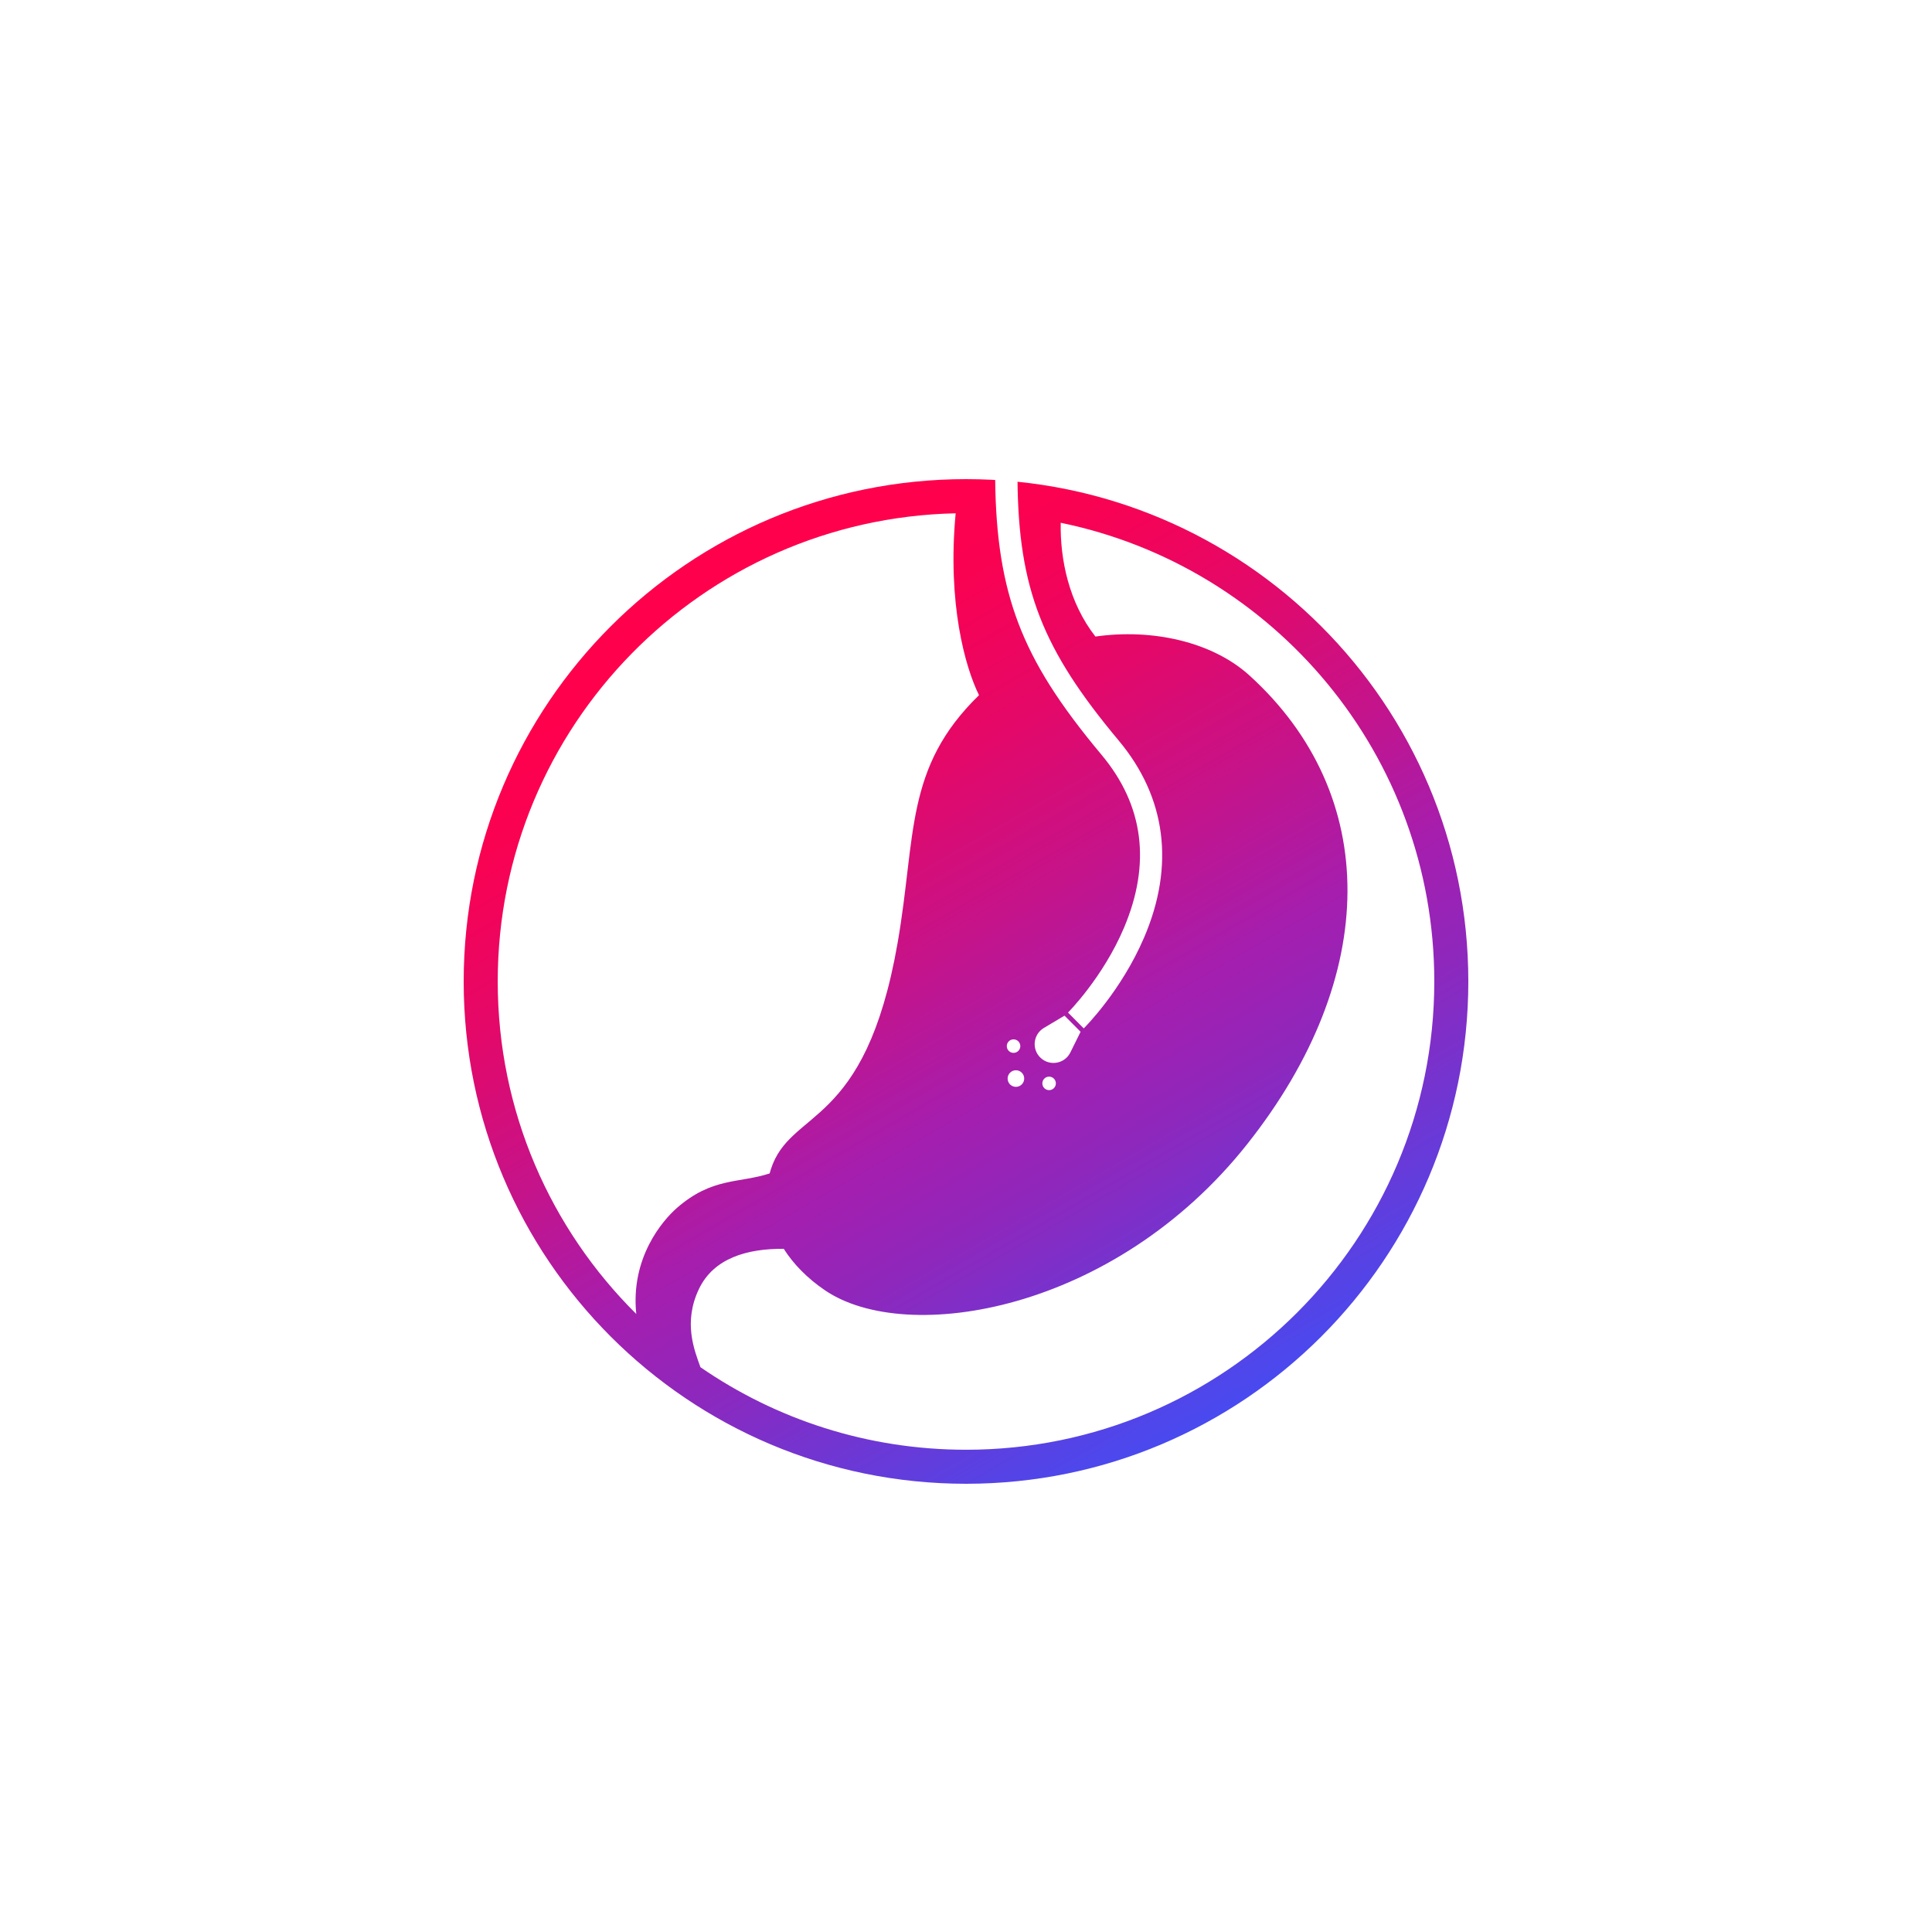 <?xml version="1.0" encoding="UTF-8"?><svg id="_Layer_" xmlns="http://www.w3.org/2000/svg" xmlns:xlink="http://www.w3.org/1999/xlink" viewBox="0 0 2250 2250"><defs><style>.cls-1{fill:#fff;}.cls-2{fill:url(#linear-gradient);}</style><linearGradient id="linear-gradient" x1="1417.55" y1="1649.71" x2="832.45" y2="636.29" gradientTransform="matrix(1, 0, 0, 1, 0, 0)" gradientUnits="userSpaceOnUse"><stop offset="0" stop-color="#484af0"/><stop offset=".07" stop-color="#5941e3"/><stop offset=".28" stop-color="#8f27bc"/><stop offset=".39" stop-color="#a51eae"/><stop offset=".54" stop-color="#c5138a"/><stop offset=".7" stop-color="#e40868"/><stop offset=".84" stop-color="#f80253"/><stop offset=".93" stop-color="#ff004c"/></linearGradient></defs><rect class="cls-1" width="2250" height="2250"/><g><path class="cls-2" d="M1125,558c-323.09,0-585,261.91-585,585s261.91,585,585,585,585-261.91,585-585-261.92-585-585-585Zm-545.35,585c0-297.17,237.68-538.81,533.31-545.21-9.86,105.12,11.11,179.23,27.19,211.81-86.9,84.6-72.99,163.06-94.78,288.42-37.96,218.37-124.93,192.19-147.74,264.07-.47,1.48-.9,2.98-1.29,4.49-35.9,11.72-66.81,4.26-107.98,40.17-16.51,14.4-54.17,57.82-47.36,123.49-99.64-98.82-161.35-235.82-161.35-387.24Zm545.35,545.36c-114.83,0-221.37-35.5-309.25-96.1-7.02-19.55-20.34-52.08-1.84-90.97,17.22-36.21,56.46-47.27,98.83-46.93,11.04,17.37,26.92,33.96,48.06,48.34,94.93,64.56,336.69,25.28,491.62-170.16,155.23-195.82,155.4-406.98,2.85-545.76-43.43-39.51-113.48-54.92-179.56-45.45-30.99-39.61-41.19-90.01-40.42-132.52,248.32,50.99,435.08,270.79,435.08,534.2,0,301.2-244.16,545.36-545.35,545.36Z"/><g><path class="cls-1" d="M1302.84,862.45c-88.98-106.41-116.74-176.62-117.87-304.02h-25.98c.66,68.27,9.13,120.42,27.08,167.57,18.29,48.03,47.24,93.82,96.83,153.12,49.11,58.73,57.85,126.57,25.97,201.65-24.45,57.58-64.68,98.06-65.07,98.46l18.32,18.44c1.78-1.76,43.82-43.95,70.36-105.99,35.87-83.87,25.63-163.13-29.64-229.21Z"/><path class="cls-1" d="M1215.68,1197.14l24.05-14.31,18.72,18.77-11.92,24.1c-6.55,13.24-24.07,16.34-34.76,6.15h0c-10.51-10.01-8.56-27.28,3.91-34.7Z"/></g><g><circle class="cls-1" cx="1183.13" cy="1256.08" r="9.66" transform="translate(-541.65 1204.5) rotate(-45)"/><circle class="cls-1" cx="1180.34" cy="1218.24" r="7.87" transform="translate(-211.24 2188.2) rotate(-80.78)"/><circle class="cls-1" cx="1221.78" cy="1261.71" r="7.87"/></g></g></svg>